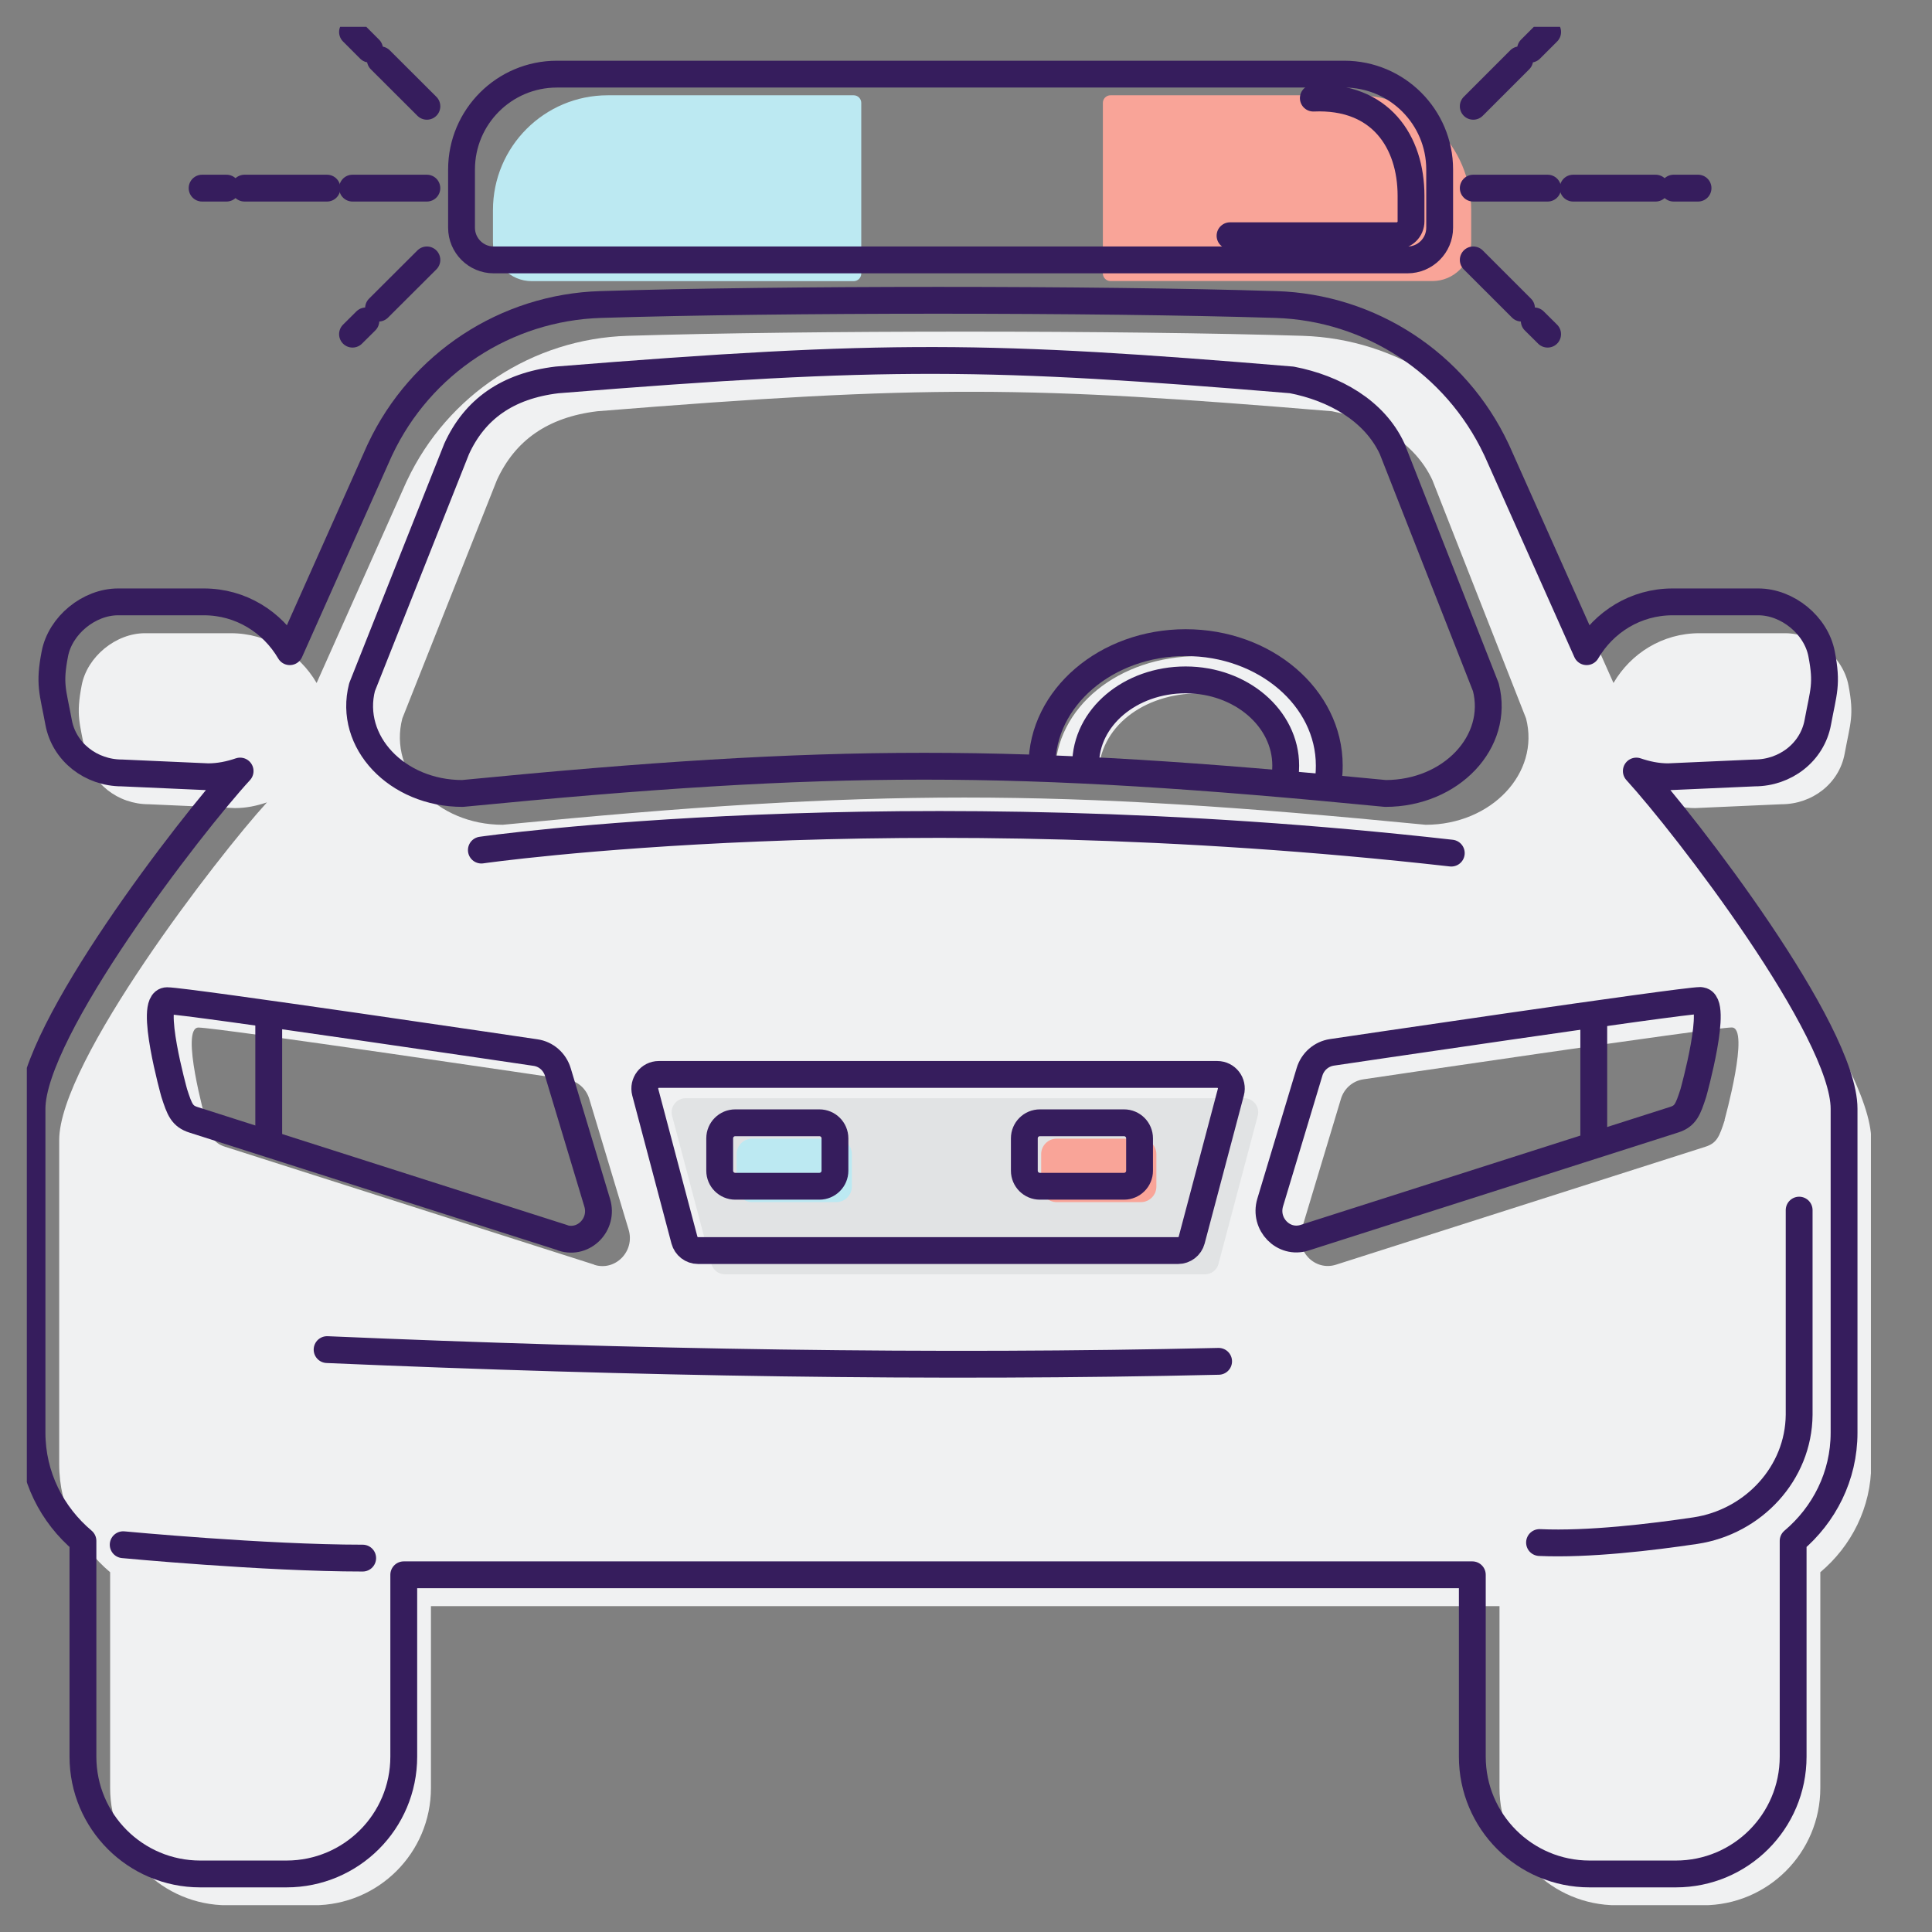 <svg width="72" height="72" viewBox="0 0 72 72" fill="none" xmlns="http://www.w3.org/2000/svg">
<rect x="0" y="0" width="72" height="72" fill="#808080" stroke="none"/>
<g clip-path="url(#clip0_6256_62783)">
<path d="M50.548 3.551H41.383C41.228 3.551 41.101 3.679 41.101 3.833V10.192C41.101 10.347 41.228 10.474 41.383 10.474H53.381C54.178 10.474 54.827 9.829 54.827 9.029V7.826C54.827 5.465 52.913 3.547 50.548 3.547V3.551Z" fill="#F9A498"/>
<path d="M31.815 3.551H22.65C20.288 3.551 18.371 5.465 18.371 7.83V9.033C18.371 9.829 19.017 10.478 19.817 10.478H31.815C31.97 10.478 32.097 10.351 32.097 10.196V3.833C32.097 3.679 31.97 3.551 31.815 3.551Z" fill="#BCE9F2"/>
<path d="M61.982 29.902C62.357 30.03 62.751 30.115 63.172 30.115L66.388 29.972C67.529 29.972 68.542 29.207 68.746 28.082C68.959 26.926 69.106 26.675 68.886 25.534C68.681 24.468 67.614 23.598 66.528 23.598H63.331C61.959 23.598 60.776 24.348 60.13 25.453L56.794 17.977C56.783 17.954 56.771 17.927 56.76 17.904C55.248 14.703 52.078 12.624 48.542 12.515C41.843 12.307 30.088 12.307 23.389 12.515C19.852 12.624 16.682 14.707 15.171 17.904C15.159 17.927 15.148 17.95 15.136 17.977L11.8 25.453C11.155 24.348 9.972 23.598 8.6 23.598H5.403C4.317 23.598 3.25 24.471 3.045 25.534C2.825 26.675 2.971 26.926 3.184 28.082C3.389 29.203 4.402 29.972 5.542 29.972L8.758 30.115C9.176 30.115 9.574 30.03 9.949 29.902C8.113 31.912 2.206 39.57 2.206 42.488V54.56C2.206 56.184 2.952 57.622 4.104 58.592V66.632C4.104 69.048 6.06 71.004 8.476 71.004H11.688C14.104 71.004 16.06 69.048 16.06 66.632V59.856H55.882V66.632C55.882 69.048 57.838 71.004 60.254 71.004H63.466C65.882 71.004 67.838 69.048 67.838 66.632V58.592C68.99 57.622 69.736 56.184 69.736 54.56V42.488C69.736 39.574 63.83 31.912 61.993 29.902H61.982ZM14.993 26.775L18.518 17.892C19.191 16.423 20.401 15.55 22.26 15.326C34.564 14.332 38.348 14.386 49.639 15.326C51.22 15.631 52.72 16.466 53.381 17.892L56.872 26.775C57.397 28.812 55.577 30.737 53.13 30.737C39.284 29.384 32.581 29.384 18.735 30.737C16.288 30.737 14.467 28.808 14.993 26.775ZM22.152 47.131L8.387 42.736C7.958 42.6 7.865 42.357 7.664 41.735C7.664 41.735 6.702 38.294 7.397 38.294C8.093 38.294 21.124 40.227 21.124 40.227C21.518 40.281 21.847 40.567 21.962 40.958L23.427 45.824C23.671 46.628 22.933 47.386 22.144 47.135L22.152 47.131ZM64.278 41.735C64.077 42.357 63.984 42.6 63.555 42.736L49.79 47.131C49.002 47.382 48.267 46.624 48.507 45.82L49.972 40.954C50.088 40.563 50.416 40.281 50.811 40.223C50.811 40.223 63.845 38.291 64.537 38.291C65.229 38.291 64.27 41.731 64.27 41.731L64.278 41.735Z" fill="#F0F1F2"/>
<path d="M60.981 28.735C61.356 28.863 61.75 28.948 62.171 28.948L65.387 28.805C66.528 28.805 67.54 28.039 67.745 26.914C67.958 25.759 68.105 25.507 67.885 24.367C67.68 23.3 66.613 22.43 65.527 22.43H62.33C60.958 22.43 59.775 23.18 59.129 24.286L55.793 16.81C55.782 16.787 55.77 16.76 55.758 16.736C54.247 13.536 51.077 11.456 47.541 11.348C40.842 11.139 29.087 11.139 22.388 11.348C18.851 11.456 15.681 13.54 14.17 16.736C14.158 16.76 14.147 16.783 14.135 16.81L10.799 24.286C10.153 23.18 8.971 22.43 7.598 22.43H4.402C3.316 22.43 2.249 23.304 2.044 24.367C1.823 25.507 1.97 25.759 2.183 26.914C2.388 28.035 3.401 28.805 4.541 28.805L7.757 28.948C8.174 28.948 8.573 28.863 8.948 28.735C7.1 30.745 1.193 38.403 1.193 41.321V53.393C1.193 55.016 1.939 56.454 3.091 57.425V65.465C3.091 67.881 5.047 69.837 7.463 69.837H10.675C13.091 69.837 15.047 67.881 15.047 65.465V58.688H54.869V65.465C54.869 67.881 56.825 69.837 59.241 69.837H62.453C64.869 69.837 66.825 67.881 66.825 65.465V57.425C67.977 56.454 68.723 55.016 68.723 53.393V41.321C68.723 38.406 62.817 30.745 60.981 28.735Z" stroke="#361D5D" stroke-linecap="round" stroke-linejoin="round"/>
<path d="M57.374 57.486C59.195 57.568 61.549 57.285 63.184 57.042C65.341 56.717 67.03 54.908 67.049 52.728C67.049 52.713 67.049 45.098 67.049 45.098" stroke="#361D5D" stroke-linecap="round" stroke-linejoin="round"/>
<path d="M4.591 57.567C4.591 57.567 9.848 58.066 13.516 58.066" stroke="#361D5D" stroke-linecap="round" stroke-linejoin="round"/>
<path d="M17.939 31.68C17.939 31.68 33.397 29.458 54.085 31.793" stroke="#361D5D" stroke-linecap="round" stroke-linejoin="round"/>
<path d="M59.395 37.966V42.469" stroke="#361D5D" stroke-linecap="round" stroke-linejoin="round"/>
<path d="M10.015 37.966V42.469" stroke="#361D5D" stroke-linecap="round" stroke-linejoin="round"/>
<path d="M40.942 28.874C40.942 27.111 42.612 25.839 44.672 25.839C46.732 25.839 48.402 27.27 48.402 29.032C48.402 29.249 48.379 29.237 48.329 29.442L49.948 29.581C50.002 29.318 50.022 29.311 50.022 29.032C50.022 26.5 47.625 24.452 44.668 24.452C41.711 24.452 39.315 26.342 39.315 28.874H40.934H40.942Z" fill="#F0F1F2"/>
<path d="M49.465 29.303C49.519 29.04 49.538 28.808 49.538 28.53C49.538 25.998 47.142 23.949 44.185 23.949C41.228 23.949 38.831 26.002 38.831 28.53M40.458 28.495C40.458 26.732 42.124 25.337 44.185 25.337C46.245 25.337 47.915 26.767 47.915 28.53C47.915 28.746 47.892 28.959 47.842 29.16" stroke="#361D5D" stroke-linecap="round" stroke-linejoin="round"/>
<path d="M20.981 46.129L7.216 41.734C6.787 41.599 6.694 41.356 6.493 40.733C6.493 40.733 5.53 37.293 6.226 37.293C6.922 37.293 19.953 39.226 19.953 39.226C20.347 39.28 20.675 39.566 20.791 39.956L22.256 44.823C22.5 45.627 21.762 46.385 20.973 46.133L20.981 46.129ZM17.235 29.57C14.788 29.57 12.968 27.641 13.493 25.608L17.019 16.725C17.691 15.256 18.901 14.382 20.76 14.158C33.064 13.165 36.849 13.219 48.14 14.158C49.721 14.463 51.22 15.298 51.881 16.725L55.372 25.608C55.898 27.645 54.077 29.57 51.63 29.57C37.784 28.217 31.081 28.217 17.235 29.57ZM63.373 37.289C64.069 37.289 63.107 40.729 63.107 40.729C62.906 41.352 62.813 41.595 62.384 41.73L48.619 46.126C47.83 46.377 47.096 45.619 47.336 44.815L48.801 39.949C48.917 39.558 49.245 39.276 49.639 39.218C49.639 39.218 62.674 37.285 63.366 37.285L63.373 37.289Z" stroke="#361D5D" stroke-linecap="round" stroke-linejoin="round"/>
<path d="M20.749 2.763H50.099C52.059 2.763 53.652 4.355 53.652 6.315V8.487C53.652 9.148 53.114 9.686 52.453 9.686H18.398C17.738 9.686 17.2 9.148 17.2 8.487V6.315C17.2 4.355 18.793 2.763 20.753 2.763H20.749Z" stroke="#361D5D" stroke-linecap="round" stroke-linejoin="round"/>
<path d="M48.944 3.656C51.453 3.547 52.585 5.287 52.585 7.297V8.248C52.585 8.546 52.345 8.785 52.048 8.785H45.84" stroke="#361D5D" stroke-linecap="round" stroke-linejoin="round"/>
<path d="M57.038 1.831L57.676 1.193" stroke="#361D5D" stroke-linecap="round" stroke-linejoin="round"/>
<path d="M54.904 3.961L56.636 2.229" stroke="#361D5D" stroke-linecap="round" stroke-linejoin="round"/>
<path d="M56.702 11.483L54.904 9.686" stroke="#361D5D" stroke-linecap="round" stroke-linejoin="round"/>
<path d="M57.675 12.453L57.177 11.959" stroke="#361D5D" stroke-linecap="round" stroke-linejoin="round"/>
<path d="M62.372 7.011H63.281" stroke="#361D5D" stroke-linecap="round" stroke-linejoin="round"/>
<path d="M58.627 7.011H61.7" stroke="#361D5D" stroke-linecap="round" stroke-linejoin="round"/>
<path d="M54.904 7.011H57.676" stroke="#361D5D" stroke-linecap="round" stroke-linejoin="round"/>
<path d="M25.047 41.584L26.508 47.1C26.57 47.328 26.775 47.49 27.015 47.49H44.904C45.14 47.49 45.349 47.332 45.41 47.1L46.872 41.584C46.961 41.252 46.709 40.927 46.365 40.927H25.553C25.209 40.927 24.962 41.252 25.047 41.584Z" fill="#E1E3E4"/>
<path d="M13.774 1.831L13.137 1.193" stroke="#361D5D" stroke-linecap="round" stroke-linejoin="round"/>
<path d="M15.909 3.961L14.173 2.229" stroke="#361D5D" stroke-linecap="round" stroke-linejoin="round"/>
<path d="M14.107 11.483L15.909 9.686" stroke="#361D5D" stroke-linecap="round" stroke-linejoin="round"/>
<path d="M13.137 12.453L13.635 11.959" stroke="#361D5D" stroke-linecap="round" stroke-linejoin="round"/>
<path d="M8.441 7.011H7.532" stroke="#361D5D" stroke-linecap="round" stroke-linejoin="round"/>
<path d="M12.186 7.011H9.113" stroke="#361D5D" stroke-linecap="round" stroke-linejoin="round"/>
<path d="M15.908 7.011H13.137" stroke="#361D5D" stroke-linecap="round" stroke-linejoin="round"/>
<path d="M42.516 42.434H39.381C39.06 42.434 38.801 42.694 38.801 43.014V44.22C38.801 44.54 39.06 44.8 39.381 44.8H42.516C42.836 44.8 43.095 44.54 43.095 44.22V43.014C43.095 42.694 42.836 42.434 42.516 42.434Z" fill="#F9A498"/>
<path d="M31.166 42.434H28.031C27.711 42.434 27.451 42.694 27.451 43.014V44.22C27.451 44.54 27.711 44.8 28.031 44.8H31.166C31.486 44.8 31.746 44.54 31.746 44.22V43.014C31.746 42.694 31.486 42.434 31.166 42.434Z" fill="#BCE9F2"/>
<path d="M30.536 41.843H27.401C27.081 41.843 26.821 42.102 26.821 42.423V43.629C26.821 43.949 27.081 44.208 27.401 44.208H30.536C30.856 44.208 31.116 43.949 31.116 43.629V42.423C31.116 42.102 30.856 41.843 30.536 41.843Z" stroke="#361D5D" stroke-linecap="round" stroke-linejoin="round"/>
<path d="M41.889 41.843H38.754C38.433 41.843 38.174 42.102 38.174 42.423V43.629C38.174 43.949 38.433 44.208 38.754 44.208H41.889C42.209 44.208 42.468 43.949 42.468 43.629V42.423C42.468 42.102 42.209 41.843 41.889 41.843Z" stroke="#361D5D" stroke-linecap="round" stroke-linejoin="round"/>
<path d="M24.046 40.699L25.507 46.215C25.569 46.443 25.774 46.605 26.014 46.605H43.903C44.139 46.605 44.348 46.447 44.41 46.215L45.871 40.699C45.96 40.366 45.708 40.041 45.364 40.041H24.552C24.209 40.041 23.961 40.366 24.046 40.699Z" stroke="#361D5D" stroke-linecap="round" stroke-linejoin="round"/>
<path d="M45.414 50.733C34.811 50.981 23.69 50.791 12.19 50.296" stroke="#361D5D" stroke-linecap="round" stroke-linejoin="round"/>
</g>
<defs>
<clipPath id="clip0_6256_62783">
<rect width="68.724" height="70" fill="white" transform="translate(1 1)"/>
</clipPath>
</defs>
</svg>
